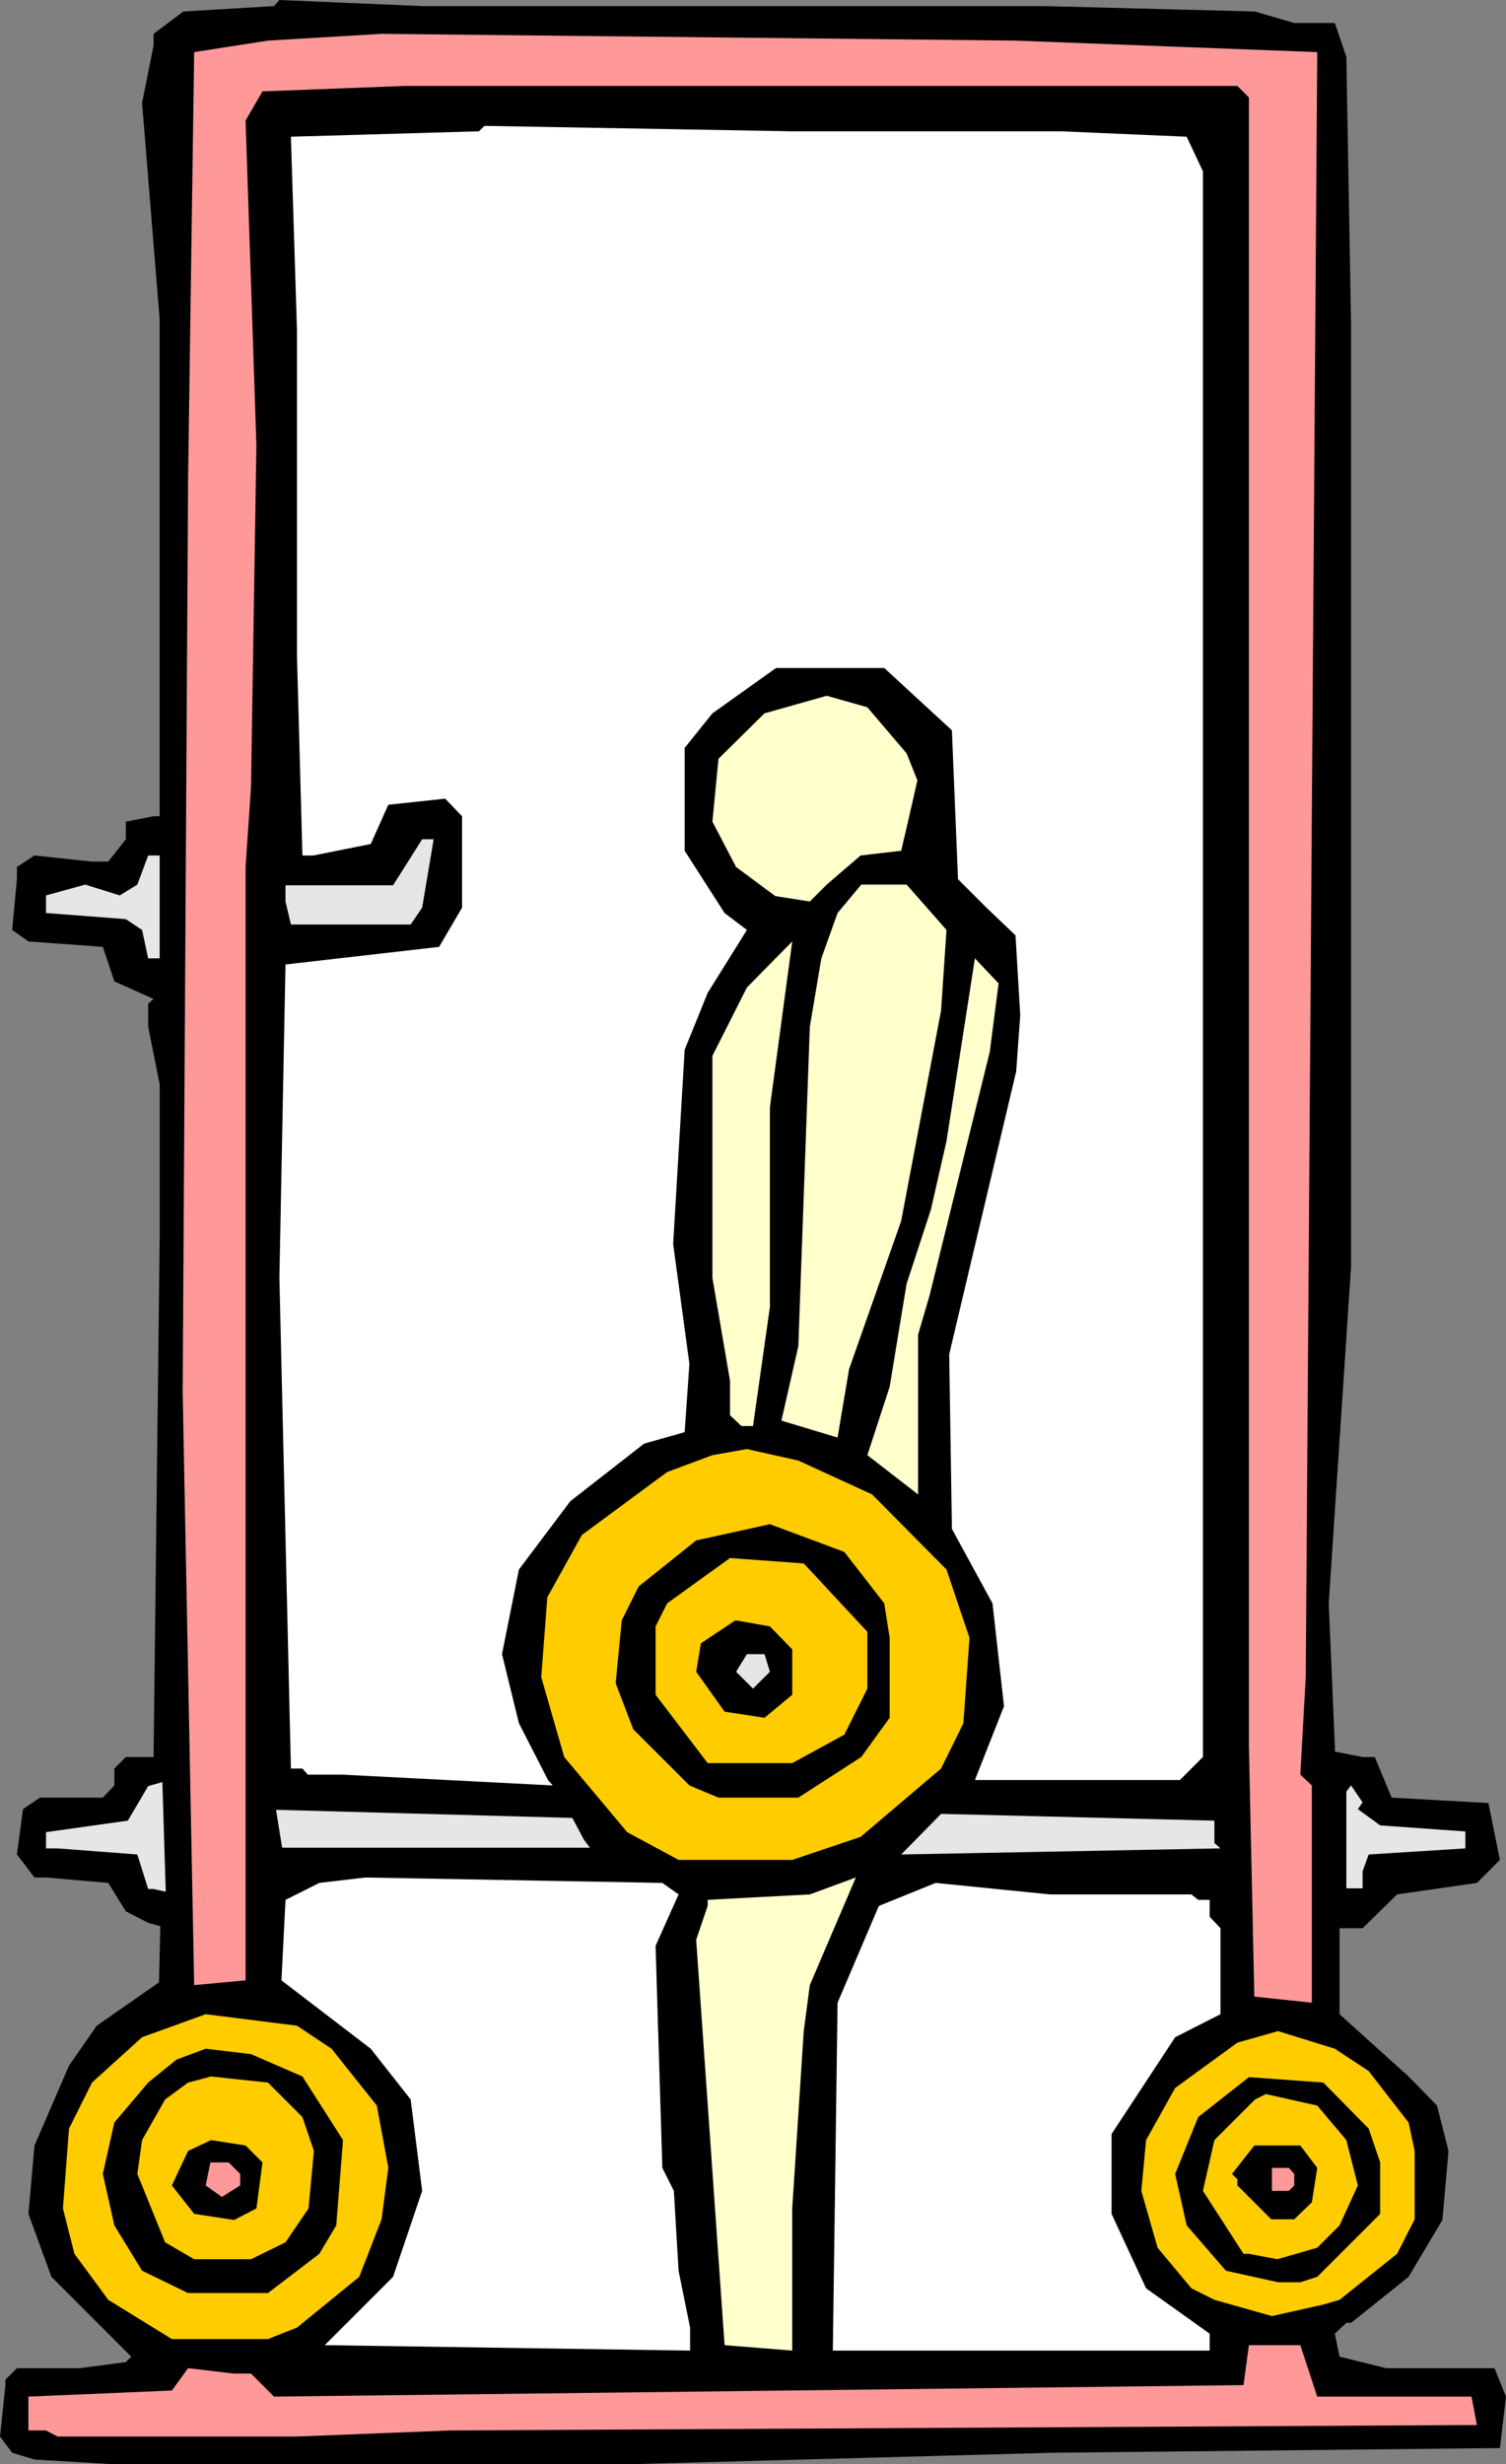 <?xml version="1.0" encoding="UTF-8" standalone="no"?>
<svg
   version="1.0"
   width="95.187mm"
   height="155.668mm"
   id="svg32"
   sodipodi:docname="Shoulders 35.wmf"
   xmlns:inkscape="http://www.inkscape.org/namespaces/inkscape"
   xmlns:sodipodi="http://sodipodi.sourceforge.net/DTD/sodipodi-0.dtd"
   xmlns="http://www.w3.org/2000/svg"
   xmlns:svg="http://www.w3.org/2000/svg">
  <rect width="100%" height="100%" fill="#808080" stroke="none"/>
  <sodipodi:namedview
     id="namedview32"
     pagecolor="#ffffff"
     bordercolor="#000000"
     borderopacity="0.25"
     inkscape:showpageshadow="2"
     inkscape:pageopacity="0.0"
     inkscape:pagecheckerboard="0"
     inkscape:deskcolor="#d1d1d1"
     inkscape:document-units="mm" />
  <defs
     id="defs1">
    <pattern
       id="WMFhbasepattern"
       patternUnits="userSpaceOnUse"
       width="6"
       height="6"
       x="0"
       y="0" />
  </defs>
  <path
     style="fill:#000000;fill-opacity:1;fill-rule:evenodd;stroke:none"
     d="m 151.275,1.454 h 98.102 l 50.425,1.293 9.374,2.747 h 9.697 l 2.748,8.08 1.131,64.152 V 302.337 l -5.333,80.472 1.455,34.096 v 1.293 l 6.626,1.293 h 2.909 l 4.04,9.695 23.111,1.293 2.748,13.574 -5.495,5.494 -19.071,2.747 -8.243,8.08 h -5.495 v 20.522 l 16.485,14.866 6.788,6.948 2.748,10.827 -1.455,16.482 -8.081,13.574 -13.738,10.988 h -1.131 l -2.748,2.585 1.131,5.494 11.152,2.747 h 25.859 l 2.748,6.787 -1.455,12.281 -107.476,1.131 -101.011,2.747 H 27.313 L 8.243,587.222 2.909,585.606 0,581.728 1.293,569.447 v -1.293 l 2.748,-2.747 H 19.071 l 10.99,-1.454 1.293,-1.293 -19.071,-19.068 -5.495,-15.028 1.455,-16.321 8.243,-19.068 6.626,-9.534 14.869,-10.342 0.323,-13.412 -2.909,-0.808 -5.333,-2.747 -4.202,-6.787 -14.869,-1.293 H 8.243 l -4.202,-5.494 1.455,-10.827 4.04,-2.747 H 24.566 l 2.748,-2.909 v -4.04 l 2.748,-2.747 h 6.626 l 1.455,-123.779 v -36.843 l -2.748,-13.735 v -5.494 l 1.293,-1.131 -9.374,-4.201 -2.748,-8.241 -17.778,-1.293 -3.879,-2.747 1.131,-12.119 v -2.909 l 4.202,-2.747 13.576,1.454 h 4.04 l 4.202,-5.332 v -4.201 l 6.626,-1.293 h 1.455 V 76.271 L 33.94,24.562 36.687,10.827 V 8.08 L 43.799,2.747 65.455,1.454 66.748,0 100.85,1.454 Z"
     id="path1" />
  <path
     style="fill:#ff9999;fill-opacity:1;fill-rule:evenodd;stroke:none"
     d="m 314.671,12.443 -2.748,387.98 -1.293,23.269 2.748,2.585 v 51.871 l -13.738,-1.454 -1.293,-59.789 V 23.269 l -2.748,-2.747 H 96.648 l -33.94,1.293 -4.04,6.948 2.586,77.564 -1.293,81.604 -1.293,19.068 V 472.816 L 46.384,473.947 43.637,332.393 44.93,114.407 46.384,12.443 64.001,9.695 91.153,8.08 242.589,9.695 Z"
     id="path2" />
  <path
     style="fill:#ffffff;fill-opacity:1;fill-rule:evenodd;stroke:none"
     d="m 253.418,31.349 30.061,1.293 3.879,8.241 V 419.491 l -5.495,5.494 H 232.892 l 6.95,-17.613 -2.748,-24.562 -9.697,-17.775 -0.646,-41.691 16,-67.545 0.97,-13.412 -1.131,-19.068 -6.95,-6.625 -6.788,-6.787 -1.455,-35.55 -16.162,-14.866 h -25.859 l -15.192,10.827 -6.626,8.241 v 24.562 l 9.535,14.866 5.333,4.04 -9.374,15.028 -5.495,13.574 -2.748,46.377 3.879,28.602 -1.131,16.321 -9.697,2.747 -17.616,13.735 -12.283,16.321 -4.04,20.199 4.04,16.482 6.95,13.574 1.131,1.293 -50.263,-2.585 h -8.243 l -1.293,-1.454 h -2.748 l -2.748,-117.154 1.455,-74.817 36.687,-4.201 5.495,-9.372 v -21.815 l -4.04,-4.201 -13.576,1.454 -4.202,9.372 -13.738,2.747 H 72.243 L 70.95,156.743 V 79.018 l -1.455,-46.377 44.93,-1.293 1.293,-1.293 73.536,1.293 z"
     id="path3" />
  <path
     style="fill:#ffffcc;fill-opacity:1;fill-rule:evenodd;stroke:none"
     d="m 216.569,179.851 2.586,6.464 -2.586,11.311 -1.293,5.494 -9.697,1.131 -8.081,6.948 -4.04,4.04 -8.243,-1.293 -9.374,-6.948 -5.657,-10.827 1.455,-15.028 10.99,-10.827 14.869,-4.201 9.697,2.747 z"
     id="path4" />
  <path
     style="fill:#e6e6e6;fill-opacity:1;fill-rule:evenodd;stroke:none"
     d="m 100.85,216.694 -2.748,4.04 H 69.496 l -1.293,-5.494 v -3.878 h 25.697 l 6.95,-10.988 h 2.748 z"
     id="path5" />
  <path
     style="fill:#e6e6e6;fill-opacity:1;fill-rule:evenodd;stroke:none"
     d="m 38.142,228.813 h -2.748 l -1.455,-6.787 -3.879,-2.585 -19.071,-1.454 v -4.201 l 9.374,-2.585 8.243,2.585 4.202,-2.585 2.586,-6.948 h 2.748 z"
     id="path6" />
  <path
     style="fill:#ffffcc;fill-opacity:1;fill-rule:evenodd;stroke:none"
     d="m 226.104,222.026 -1.293,19.229 -9.535,50.255 -12.445,35.388 -2.748,16.321 -13.414,-4.04 4.04,-17.775 2.748,-76.271 2.748,-16.321 3.879,-10.827 5.657,-6.787 h 10.828 z"
     id="path7" />
  <path
     style="fill:#ffffcc;fill-opacity:1;fill-rule:evenodd;stroke:none"
     d="m 183.922,312.032 -4.04,28.44 h -2.748 l -2.748,-2.585 v -8.241 l -4.202,-24.562 v -53.002 l 8.243,-16.321 10.828,-10.988 -5.333,39.59 z"
     id="path8" />
  <path
     style="fill:#ffffcc;fill-opacity:1;fill-rule:evenodd;stroke:none"
     d="m 236.448,251.113 -14.384,58.173 -2.748,9.372 v 38.136 l -12.121,-9.372 5.333,-16.321 4.04,-24.562 5.818,-17.775 3.717,-16.321 6.788,-43.63 5.657,5.979 z"
     id="path9" />
  <path
     style="fill:#ffcc00;fill-opacity:1;fill-rule:evenodd;stroke:none"
     d="m 208.326,356.793 17.778,17.937 5.495,16.321 -1.455,20.36 -5.333,10.827 -19.233,16.321 -16.323,5.494 h -27.152 l -12.283,-6.625 -15.03,-17.937 -5.495,-19.068 1.455,-19.068 8.243,-14.866 20.364,-15.028 10.828,-4.04 8.243,-1.454 12.283,2.747 z"
     id="path10" />
  <path
     style="fill:#000000;fill-opacity:1;fill-rule:evenodd;stroke:none"
     d="m 211.235,382.809 1.293,8.241 v 19.068 l -6.788,9.372 -15.03,9.695 h -19.071 l -6.95,-2.909 -13.414,-13.412 -4.202,-10.988 1.455,-15.028 4.04,-8.08 13.738,-10.988 17.616,-3.878 17.778,6.625 z"
     id="path11" />
  <path
     style="fill:#ffcc00;fill-opacity:1;fill-rule:evenodd;stroke:none"
     d="m 207.195,389.596 v 13.574 l -5.495,10.988 -12.445,6.787 h -20.202 l -12.445,-16.321 v -16.321 l 2.748,-5.494 15.031,-10.827 17.616,1.293 z"
     id="path12" />
  <path
     style="fill:#000000;fill-opacity:1;fill-rule:evenodd;stroke:none"
     d="m 189.255,393.798 v 10.827 l -6.626,5.494 -9.535,-1.454 -6.788,-9.534 1.131,-6.787 8.243,-5.494 8.243,1.454 z"
     id="path13" />
  <path
     style="fill:#e6e6e6;fill-opacity:1;fill-rule:evenodd;stroke:none"
     d="m 183.922,399.13 -4.04,4.04 -4.04,-4.04 2.586,-4.201 h 4.202 z"
     id="path14" />
  <path
     style="fill:#e6e6e6;fill-opacity:1;fill-rule:evenodd;stroke:none"
     d="m 39.596,451.647 -2.909,-0.646 h -1.293 l -2.586,-8.241 -19.071,-1.454 h -2.748 v -3.878 l 19.556,-2.747 4.849,-8.241 3.394,-0.97 z"
     id="path15" />
  <path
     style="fill:#e6e6e6;fill-opacity:1;fill-rule:evenodd;stroke:none"
     d="m 324.368,431.933 5.333,3.878 20.364,1.454 v 4.04 l -23.111,1.454 -1.455,4.04 v 4.04 h -3.879 v -23.108 l 1.131,-1.454 2.748,4.04 z"
     id="path16" />
  <path
     style="fill:#e6e6e6;fill-opacity:1;fill-rule:evenodd;stroke:none"
     d="m 139.477,439.205 1.455,1.939 H 67.395 l -1.455,-9.049 70.789,1.939 z"
     id="path17" />
  <path
     style="fill:#e6e6e6;fill-opacity:1;fill-rule:evenodd;stroke:none"
     d="m 290.105,440.013 1.455,1.293 -76.284,1.454 9.535,-9.695 65.294,1.616 z"
     id="path18" />
  <path
     style="fill:#ffffff;fill-opacity:1;fill-rule:evenodd;stroke:none"
     d="m 162.103,452.294 -5.495,12.281 1.616,53.002 2.748,5.494 1.131,19.068 2.748,13.574 v 5.494 l -87.274,-1.293 16.323,-16.321 6.95,-20.522 -2.748,-21.815 -9.535,-12.119 -21.334,-16.321 0.97,-19.229 8.081,-4.04 10.99,-1.293 70.95,1.293 z"
     id="path19" />
  <path
     style="fill:#ffffcc;fill-opacity:1;fill-rule:evenodd;stroke:none"
     d="m 192.003,484.935 -2.748,42.337 v 33.934 l -16.162,-1.293 -6.788,-96.793 2.748,-8.08 v -1.454 l 24.404,-1.293 10.99,-4.04 -10.99,25.693 z"
     id="path20" />
  <path
     style="fill:#ffffff;fill-opacity:1;fill-rule:evenodd;stroke:none"
     d="m 284.61,452.294 1.616,1.293 h 2.748 v 4.04 l 2.586,2.747 v 20.522 l -10.828,5.494 -15.192,23.108 v 19.068 l 8.243,17.775 15.192,10.827 v 4.04 h -90.021 l 1.131,-83.058 9.859,-23.108 13.576,-5.494 27.313,2.747 z"
     id="path21" />
  <path
     style="fill:#ffcc00;fill-opacity:1;fill-rule:evenodd;stroke:none"
     d="m 79.193,489.136 10.828,13.574 2.748,14.866 -1.616,12.281 -5.333,13.735 -14.869,12.119 -6.95,2.747 H 41.051 l -15.192,-9.372 -8.081,-10.988 -2.748,-10.827 1.455,-19.068 5.495,-10.988 11.96,-10.827 15.192,-5.494 21.818,2.747 z"
     id="path22" />
  <path
     style="fill:#ffcc00;fill-opacity:1;fill-rule:evenodd;stroke:none"
     d="m 326.954,494.469 9.535,12.281 1.455,6.787 v 16.321 l -4.202,8.241 -13.738,10.988 -3.879,1.131 -12.283,2.747 -13.738,-3.878 -5.495,-2.747 -8.081,-9.695 -3.879,-13.574 1.131,-12.119 6.95,-12.443 14.869,-10.827 9.697,-2.747 13.576,4.201 z"
     id="path23" />
  <path
     style="fill:#000000;fill-opacity:1;fill-rule:evenodd;stroke:none"
     d="m 72.243,495.762 9.697,15.19 -1.616,20.36 -4.04,6.787 -12.283,9.372 H 44.93 l -10.99,-5.333 -6.626,-10.827 -2.748,-12.281 2.748,-12.281 8.081,-9.534 6.788,-5.494 6.95,-2.585 10.828,1.293 z"
     id="path24" />
  <path
     style="fill:#ffcc00;fill-opacity:1;fill-rule:evenodd;stroke:none"
     d="m 72.243,505.457 2.748,8.08 -1.293,13.735 -5.495,8.08 -8.243,4.04 H 46.384 l -6.95,-4.04 -6.626,-16.321 1.131,-8.08 5.495,-9.695 5.495,-4.04 5.495,-1.454 13.576,1.454 z"
     id="path25" />
  <path
     style="fill:#000000;fill-opacity:1;fill-rule:evenodd;stroke:none"
     d="m 326.954,508.204 2.748,8.08 v 12.281 l -15.03,15.028 -4.04,1.293 H 305.297 l -12.445,-2.747 -9.374,-10.827 -2.748,-12.281 5.495,-13.574 12.121,-9.534 17.778,1.293 z"
     id="path26" />
  <path
     style="fill:#ffcc00;fill-opacity:1;fill-rule:evenodd;stroke:none"
     d="m 321.62,510.951 2.748,10.827 -4.364,9.534 -5.333,5.332 -9.535,2.747 -6.788,-1.293 h -1.293 l -9.697,-15.028 2.748,-12.119 9.697,-9.695 2.586,-1.293 12.283,2.747 z"
     id="path27" />
  <path
     style="fill:#000000;fill-opacity:1;fill-rule:evenodd;stroke:none"
     d="m 62.708,516.284 -1.455,10.988 -5.333,2.747 -9.535,-1.454 -5.333,-6.787 3.879,-8.241 5.495,-2.585 8.243,1.293 z"
     id="path28" />
  <path
     style="fill:#000000;fill-opacity:1;fill-rule:evenodd;stroke:none"
     d="m 314.671,517.576 -1.293,8.241 -4.202,4.04 h -5.495 l -8.081,-8.08 v -1.454 l -1.293,-1.293 5.333,-6.787 h 10.99 z"
     id="path29" />
  <path
     style="fill:#ff9999;fill-opacity:1;fill-rule:evenodd;stroke:none"
     d="m 57.375,519.031 v 2.747 l -4.364,2.747 -3.879,-2.747 1.131,-5.494 h 4.364 z"
     id="path30" />
  <path
     style="fill:#ff9999;fill-opacity:1;fill-rule:evenodd;stroke:none"
     d="m 309.176,519.031 v 2.747 l -1.293,1.293 h -4.04 v -5.494 h 4.04 z"
     id="path31" />
  <path
     style="fill:#ff9999;fill-opacity:1;fill-rule:evenodd;stroke:none"
     d="m 314.671,572.194 h 36.849 l 1.293,6.787 -245.175,1.293 -36.849,1.454 H 13.738 L 10.99,580.274 H 6.788 v -8.08 l 34.263,-1.454 3.879,-5.333 10.99,1.293 h 4.04 l 5.495,5.494 231.599,-2.747 1.293,-9.534 h 12.283 z"
     id="path32" />
</svg>
